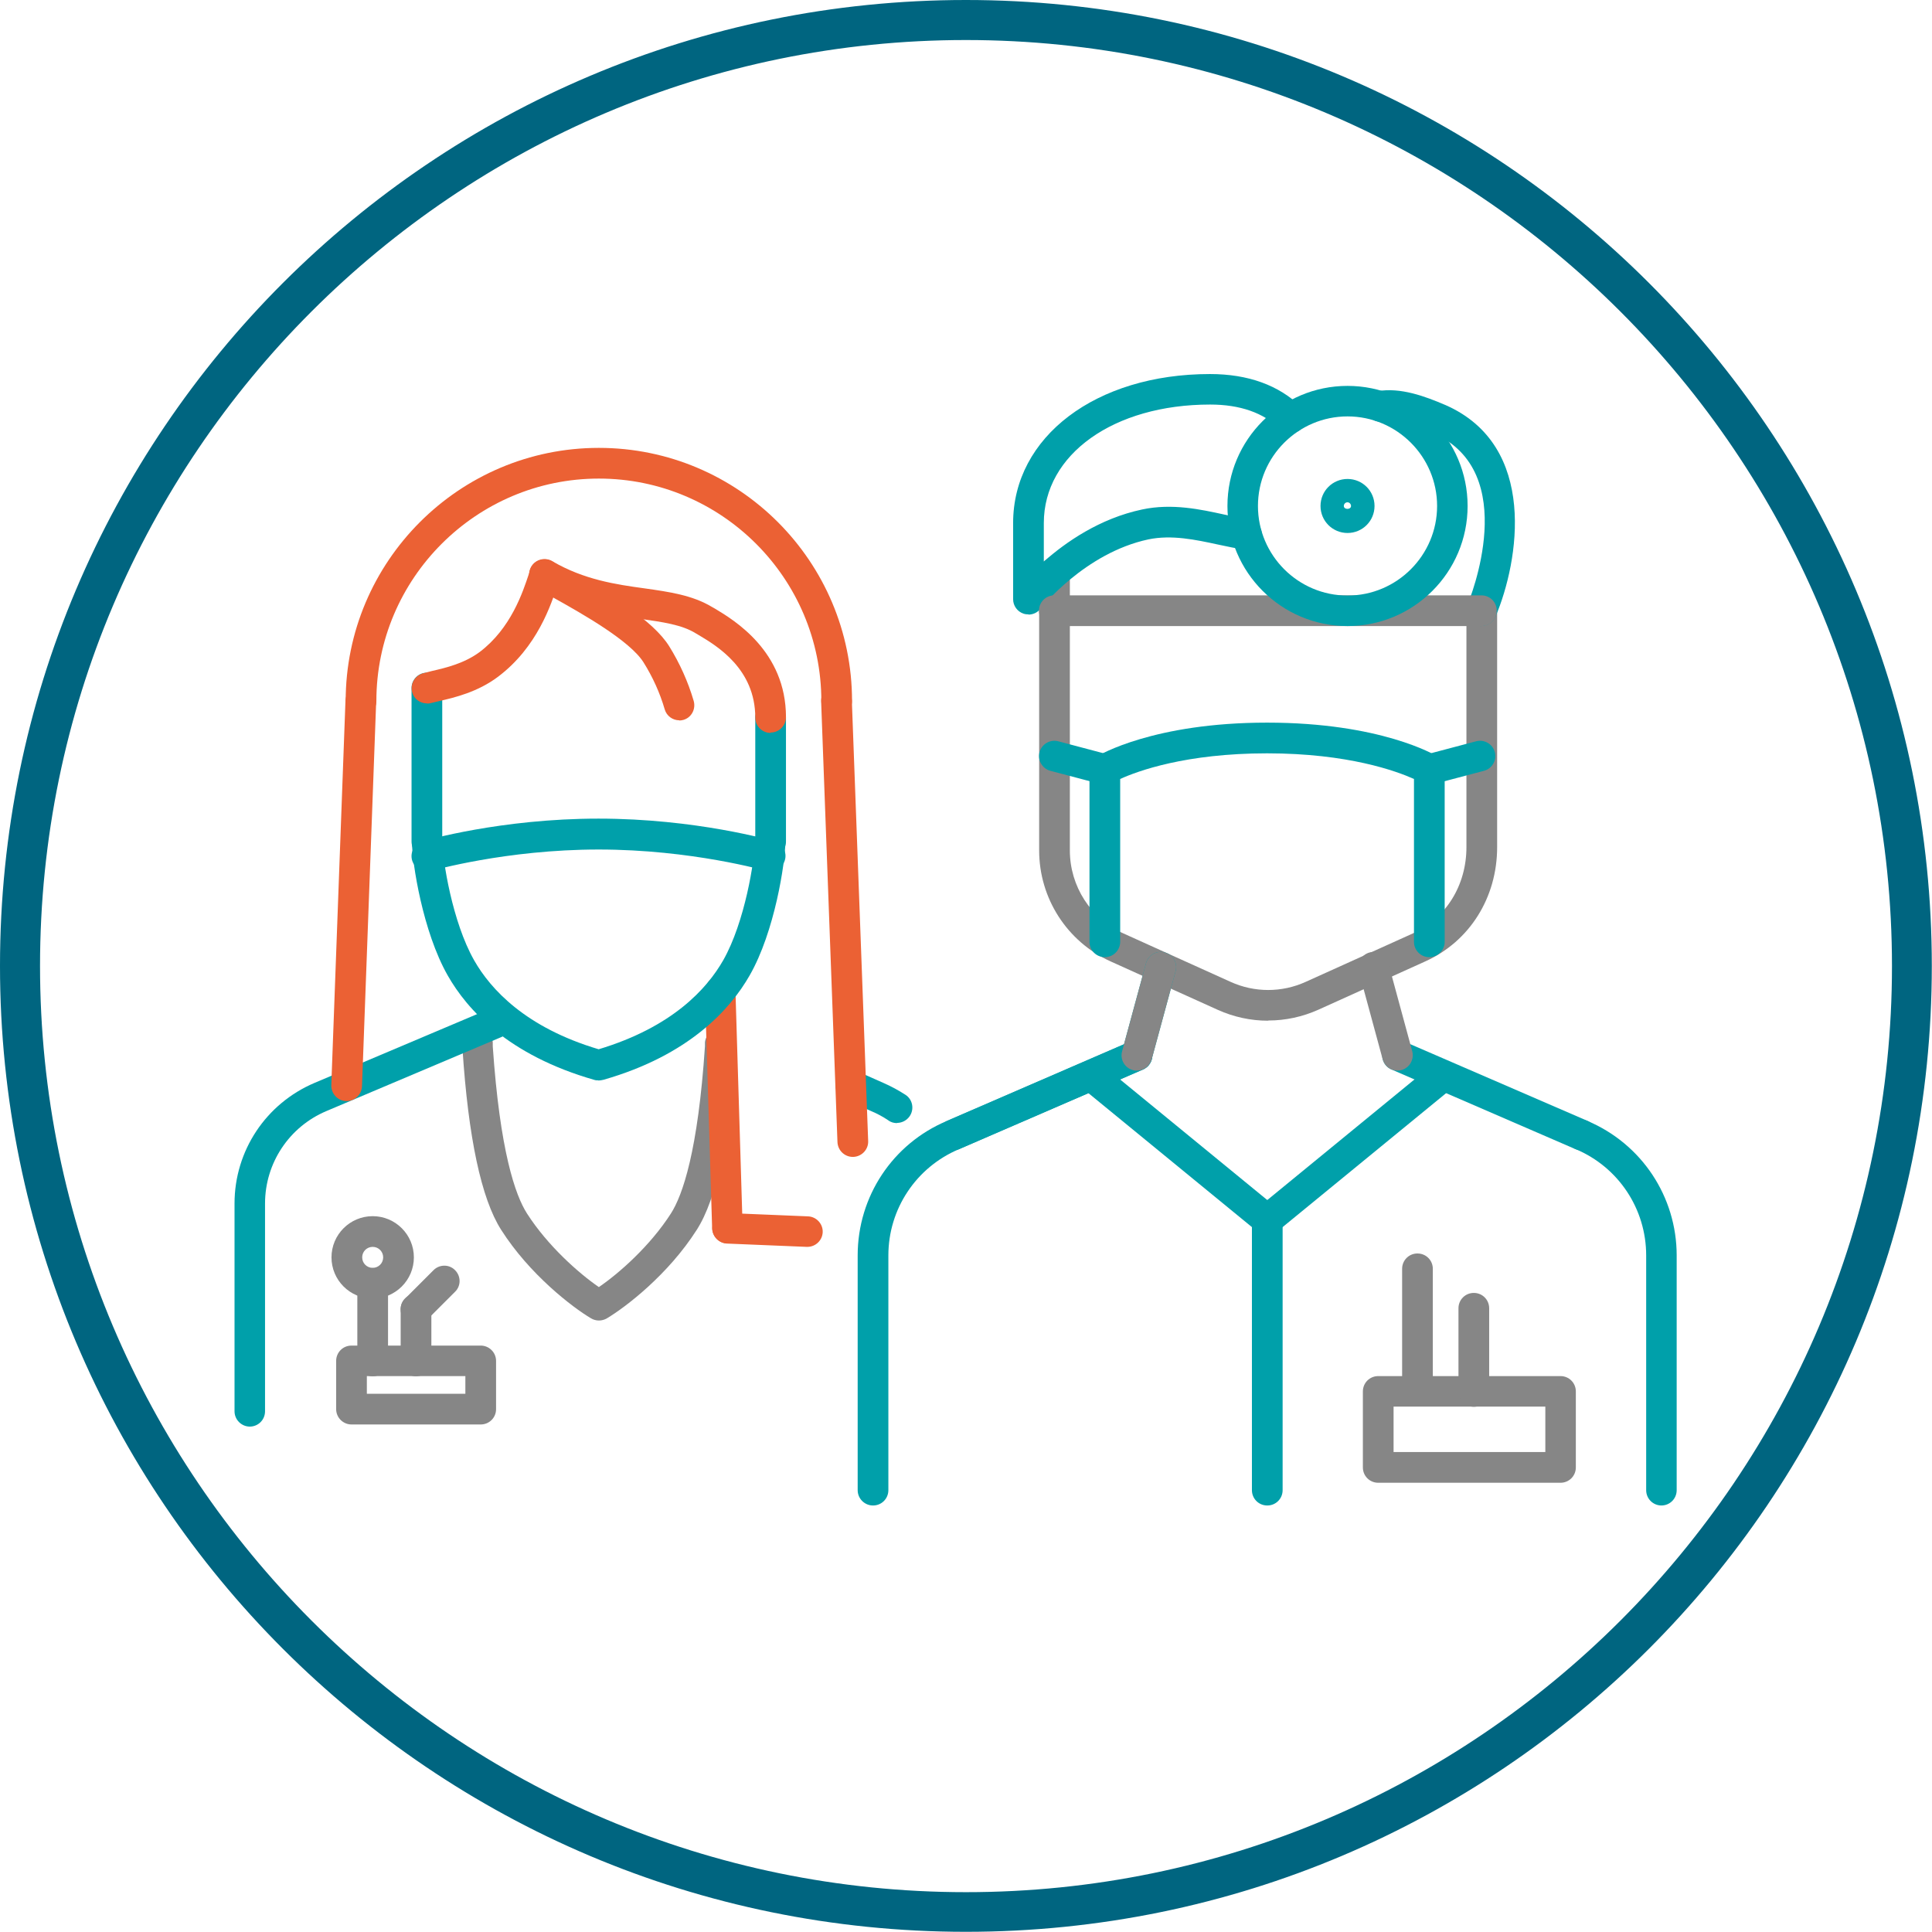 <?xml version="1.0" encoding="UTF-8"?><svg xmlns="http://www.w3.org/2000/svg" viewBox="0 0 99.43 99.43"><defs><style>.uuid-740fbf3e-43d4-4dde-a25c-ac7ab020d773{fill:#006580;}.uuid-22238c05-6e99-44a7-9345-ceac201fa497{fill:#eb6134;}.uuid-4002241a-cdd6-43a2-bf08-666e6800e954{fill:#00a0aa;}.uuid-5f077285-a8d8-46dc-bcbe-48338592d007{fill:#868686;}</style></defs><g id="uuid-fe5875f3-4ef3-4a73-ba70-adbbbf008c76"><path class="uuid-740fbf3e-43d4-4dde-a25c-ac7ab020d773" d="m49.71,2.06c26.28,0,47.66,21.38,47.66,47.66s-21.38,47.66-47.66,47.66S2.06,75.99,2.06,49.71,23.44,2.06,49.71,2.06m0-2.06C22.26,0,0,22.26,0,49.71s22.26,49.71,49.71,49.71,49.71-22.26,49.71-49.71S77.17,0,49.71,0h0Z"/></g><g id="uuid-d3579172-2460-4ffe-80c5-14e056593498"><path class="uuid-5f077285-a8d8-46dc-bcbe-48338592d007" d="m30.82,67.96c-.14,0-.28-.04-.4-.11-.96-.57-3.16-2.25-4.63-4.56-1.02-1.6-1.69-4.74-1.99-9.34v-.19c-.04-.43.28-.81.72-.84.43-.01.81.3.84.73v.2c.37,5.4,1.16,7.66,1.76,8.6,1.07,1.67,2.67,3.08,3.7,3.79,1.04-.71,2.64-2.12,3.71-3.79.6-.94,1.39-3.2,1.75-8.6v-.2c.04-.43.42-.75.85-.73.43.03.76.41.73.84v.19c-.31,4.6-.98,7.75-2,9.34-1.47,2.31-3.67,3.99-4.63,4.56-.12.07-.26.11-.4.11Z"/><path class="uuid-4002241a-cdd6-43a2-bf08-666e6800e954" d="m46.16,57.8c-.15,0-.31-.04-.44-.14-.28-.19-.58-.35-.89-.48l-1.36-.61c-.4-.18-.58-.64-.4-1.04.18-.4.64-.58,1.04-.4l1.35.6c.39.17.78.38,1.15.62.36.24.45.73.21,1.09-.15.22-.4.35-.65.35Z"/><path class="uuid-4002241a-cdd6-43a2-bf08-666e6800e954" d="m12.86,73.42c-.43,0-.79-.35-.79-.79v-10.69c0-2.72,1.62-5.15,4.12-6.21l9.03-3.82c.4-.17.86.02,1.03.42.17.4-.02.86-.42,1.03l-9.03,3.82c-1.92.81-3.16,2.68-3.16,4.76v10.69c0,.44-.35.79-.79.79Z"/><path class="uuid-4002241a-cdd6-43a2-bf08-666e6800e954" d="m39.66,44.1c-.43,0-.79-.35-.79-.79v-6.37c0-.43.35-.79.79-.79s.79.35.79.79v6.37c0,.43-.35.79-.79.79Z"/><path class="uuid-4002241a-cdd6-43a2-bf08-666e6800e954" d="m21.97,44.1c-.43,0-.79-.35-.79-.79v-7.9c0-.43.35-.79.79-.79s.79.35.79.79v7.9c0,.43-.35.79-.79.79Z"/><path class="uuid-22238c05-6e99-44a7-9345-ceac201fa497" d="m43.06,36.87c-.43,0-.79-.35-.79-.79,0-6.32-5.14-11.45-11.45-11.45s-11.45,5.14-11.45,11.45c0,.43-.35.79-.79.79s-.79-.35-.79-.79c0-7.18,5.84-13.03,13.03-13.03s13.03,5.84,13.03,13.03c0,.43-.35.79-.79.79Z"/><path class="uuid-22238c05-6e99-44a7-9345-ceac201fa497" d="m43.89,59.54c-.42,0-.77-.33-.79-.76l-.84-22.67c-.02-.43.32-.8.76-.82.45-.02.8.32.82.76l.84,22.67c.02.43-.32.8-.76.82,0,0-.02,0-.03,0Z"/><path class="uuid-22238c05-6e99-44a7-9345-ceac201fa497" d="m17.84,56.67s-.02,0-.03,0c-.43-.02-.77-.38-.76-.82l.73-19.8c.02-.43.37-.78.82-.76.43.02.77.38.76.82l-.73,19.8c-.02.42-.37.76-.79.76Z"/><path class="uuid-22238c05-6e99-44a7-9345-ceac201fa497" d="m21.97,36.2c-.35,0-.67-.23-.76-.58-.11-.42.14-.85.56-.97.14-.04.3-.07.47-.12.74-.17,1.65-.39,2.44-.97,1.62-1.22,2.23-3.1,2.53-4l.08-.24c.14-.41.58-.63,1-.49.41.14.63.59.49,1l-.07.22c-.34,1.06-1.06,3.26-3.08,4.78-1.05.79-2.24,1.07-3.02,1.25-.15.04-.3.07-.42.1-.07.02-.14.03-.21.03Z"/><path class="uuid-22238c05-6e99-44a7-9345-ceac201fa497" d="m39.66,37.72c-.43,0-.79-.35-.79-.79,0-2.5-1.96-3.68-2.9-4.24l-.17-.1c-.71-.44-1.71-.58-2.85-.74-1.53-.22-3.42-.48-5.33-1.61-.37-.22-.5-.7-.28-1.08.22-.37.7-.5,1.08-.28,1.64.96,3.29,1.2,4.75,1.4,1.27.18,2.46.35,3.46.95l.16.09c1,.6,3.66,2.2,3.66,5.59,0,.43-.35.79-.79.79Z"/><path class="uuid-22238c05-6e99-44a7-9345-ceac201fa497" d="m34.96,37.07c-.34,0-.65-.22-.75-.56-.25-.86-.62-1.67-1.09-2.42-.7-1.12-3.19-2.52-4.53-3.27-.45-.25-.8-.45-1-.58-.36-.24-.46-.73-.22-1.09.24-.36.73-.46,1.09-.22.17.12.49.3.89.52,2.11,1.19,4.25,2.47,5.09,3.81.54.87.97,1.82,1.26,2.81.12.42-.11.86-.53.98-.07.02-.15.03-.22.03Z"/><path class="uuid-22238c05-6e99-44a7-9345-ceac201fa497" d="m37.44,63.99c-.42,0-.77-.34-.79-.76l-.37-12.18c-.01-.43.33-.8.76-.81.45-.03.8.33.81.76l.37,12.18c.01.43-.33.8-.76.81h-.02Z"/><path class="uuid-22238c05-6e99-44a7-9345-ceac201fa497" d="m41.55,64.17s-.02,0-.03,0l-4.11-.17c-.43-.02-.77-.39-.75-.82.02-.43.37-.78.82-.75l4.11.17c.43.02.77.39.75.82-.02.42-.37.75-.79.75Z"/><path class="uuid-5f077285-a8d8-46dc-bcbe-48338592d007" d="m24.74,73.31h-6.65c-.43,0-.79-.35-.79-.79v-2.48c0-.44.35-.79.79-.79h6.65c.43,0,.79.35.79.79v2.48c0,.44-.35.79-.79.79Zm-5.86-1.58h5.07v-.91h-5.07v.91Z"/><path class="uuid-5f077285-a8d8-46dc-bcbe-48338592d007" d="m19.18,70.83c-.43,0-.79-.35-.79-.79v-3.99c0-.44.35-.79.79-.79s.79.35.79.79v3.99c0,.44-.35.79-.79.79Z"/><path class="uuid-5f077285-a8d8-46dc-bcbe-48338592d007" d="m21.41,70.83c-.43,0-.79-.35-.79-.79v-2.66c0-.44.35-.79.79-.79s.79.35.79.79v2.66c0,.44-.35.79-.79.79Z"/><path class="uuid-4002241a-cdd6-43a2-bf08-666e6800e954" d="m39.65,44.85c-.07,0-.15-.01-.22-.03-.04-.01-3.84-1.1-8.62-1.1s-8.58,1.09-8.62,1.1c-.42.12-.85-.12-.98-.54-.12-.42.12-.85.53-.98.16-.05,4.05-1.17,9.06-1.17s8.9,1.12,9.06,1.17c.42.12.66.56.53.98-.1.34-.41.57-.76.57Z"/><path class="uuid-5f077285-a8d8-46dc-bcbe-48338592d007" d="m19.18,66.83c-1.17,0-2.12-.95-2.12-2.12s.95-2.12,2.12-2.12,2.12.95,2.12,2.12-.95,2.12-2.12,2.12Zm0-2.66c-.3,0-.54.24-.54.54s.24.54.54.54.54-.24.54-.54-.24-.54-.54-.54Z"/><path class="uuid-5f077285-a8d8-46dc-bcbe-48338592d007" d="m21.41,68.17c-.2,0-.4-.08-.56-.23-.31-.31-.31-.81,0-1.11l1.46-1.46c.31-.31.81-.31,1.11,0,.31.31.31.81,0,1.11l-1.46,1.46c-.15.15-.36.23-.56.23Z"/><path class="uuid-4002241a-cdd6-43a2-bf08-666e6800e954" d="m30.8,55.6c-.07,0-.14,0-.2-.02-4.45-1.27-6.56-3.62-7.56-5.38-1.28-2.25-1.83-5.78-1.84-6.88,0-.43.35-.79.78-.79.4-.02.79.35.79.78,0,.94.51,4.14,1.63,6.11.84,1.48,2.64,3.46,6.41,4.58,3.79-1.14,5.57-3.11,6.41-4.58,1.12-1.97,1.62-5.17,1.63-6.11,0-.44.32-.78.79-.78.43,0,.78.36.78.79-.01,1.09-.55,4.63-1.84,6.88-1,1.75-3.12,4.11-7.52,5.37-.08.02-.19.04-.28.04Z"/><path class="uuid-4002241a-cdd6-43a2-bf08-666e6800e954" d="m44.93,77.48c-.43,0-.79-.35-.79-.79v-12.08c0-3.03,1.8-5.75,4.59-6.92l9.47-4.1c.4-.17.86.01,1.04.41.17.4-.01.86-.41,1.04l-9.47,4.1c-2.21.93-3.64,3.08-3.64,5.47v12.08c0,.44-.35.79-.79.79Z"/><path class="uuid-4002241a-cdd6-43a2-bf08-666e6800e954" d="m85.51,77.48c-.44,0-.79-.35-.79-.79v-12.08c0-2.39-1.42-4.54-3.63-5.47-.4-.17-.59-.63-.42-1.03.17-.4.63-.59,1.03-.42,2.79,1.18,4.59,3.9,4.59,6.92v12.08c0,.44-.35.79-.79.79Z"/><path class="uuid-5f077285-a8d8-46dc-bcbe-48338592d007" d="m65.25,52.53c-.88,0-1.76-.19-2.58-.56l-5.51-2.49c-2.24-1.01-3.68-3.25-3.68-5.71v-14.3c0-.43.35-.79.79-.79s.79.35.79.79v14.3c0,1.84,1.08,3.52,2.76,4.27l5.51,2.49c1.23.56,2.64.56,3.87,0l5.51-2.49c1.7-.77,2.76-2.47,2.76-4.44v-12.17c0-.43.35-.79.79-.79s.79.35.79.79v12.17c0,2.59-1.41,4.84-3.68,5.87l-5.51,2.49c-.82.37-1.7.56-2.58.56Z"/><path class="uuid-4002241a-cdd6-43a2-bf08-666e6800e954" d="m52.93,31.62c-.09,0-.17-.01-.26-.04-.32-.11-.53-.41-.53-.74v-3.92c0-4.44,4.26-7.67,10.13-7.67,1.96,0,3.54.57,4.7,1.7.31.3.32.8.01,1.11-.3.31-.8.31-1.11.01-.85-.83-2.06-1.25-3.59-1.25-4.96,0-8.56,2.56-8.56,6.1v1.98c1.13-1,2.88-2.22,5.06-2.68,1.54-.33,3.03,0,4.22.26.45.1.88.19,1.25.24.43.05.74.45.68.88-.05.43-.44.74-.88.68-.44-.05-.9-.16-1.39-.26-1.11-.24-2.36-.51-3.56-.26-3.28.7-5.53,3.54-5.55,3.57-.15.19-.38.3-.62.3Z"/><path class="uuid-4002241a-cdd6-43a2-bf08-666e6800e954" d="m76.24,32.22c-.1,0-.2-.02-.3-.06-.4-.17-.59-.63-.42-1.03.12-.28,2.8-6.84-1.75-8.83-1.21-.53-1.99-.71-2.61-.61-.43.07-.83-.22-.91-.65-.07-.43.22-.83.65-.91,1.18-.2,2.43.26,3.5.72,4.77,2.1,3.77,8.04,2.57,10.88-.13.3-.42.48-.73.48Z"/><path class="uuid-5f077285-a8d8-46dc-bcbe-48338592d007" d="m80.31,76.31h-9.38c-.44,0-.79-.35-.79-.79v-3.91c0-.44.35-.79.79-.79h9.38c.44,0,.79.35.79.79v3.91c0,.44-.35.79-.79.79Zm-8.59-1.58h7.81v-2.34h-7.81v2.34Z"/><path class="uuid-5f077285-a8d8-46dc-bcbe-48338592d007" d="m72.95,72.05c-.44,0-.79-.35-.79-.79v-5.96c0-.44.35-.79.79-.79s.79.35.79.79v5.96c0,.44-.35.79-.79.79Z"/><path class="uuid-5f077285-a8d8-46dc-bcbe-48338592d007" d="m75.85,72.4c-.44,0-.79-.35-.79-.79v-4.28c0-.44.35-.79.79-.79s.79.35.79.79v4.28c0,.44-.35.79-.79.79Z"/><path class="uuid-4002241a-cdd6-43a2-bf08-666e6800e954" d="m65.22,63.57c-.18,0-.35-.06-.5-.18l-9.02-7.39c-.34-.28-.39-.77-.11-1.11.27-.34.77-.39,1.11-.11l9.02,7.39c.34.28.39.77.11,1.11-.16.19-.38.29-.61.29Z"/><path class="uuid-4002241a-cdd6-43a2-bf08-666e6800e954" d="m65.22,63.57c-.23,0-.45-.1-.61-.29-.28-.34-.23-.83.11-1.11l9.02-7.39c.34-.28.83-.23,1.11.11.28.34.23.83-.11,1.11l-9.02,7.39c-.15.12-.32.18-.5.18Z"/><path class="uuid-4002241a-cdd6-43a2-bf08-666e6800e954" d="m65.22,77.48c-.44,0-.79-.35-.79-.79v-13.92c0-.44.35-.79.79-.79s.79.35.79.79v13.92c0,.44-.35.79-.79.79Z"/><path class="uuid-4002241a-cdd6-43a2-bf08-666e6800e954" d="m69.35,27.43c-.77,0-1.39-.62-1.39-1.39s.62-1.39,1.39-1.39,1.39.62,1.39,1.39-.62,1.39-1.39,1.39Zm0-1.58c-.1,0-.19.08-.19.19,0,.2.37.2.37,0,0-.1-.08-.19-.19-.19Z"/><path class="uuid-5f077285-a8d8-46dc-bcbe-48338592d007" d="m76.24,32.22h-21.98c-.44,0-.79-.35-.79-.79s.35-.79.79-.79h21.98c.44,0,.79.35.79.79s-.35.79-.79.79Z"/><path class="uuid-4002241a-cdd6-43a2-bf08-666e6800e954" d="m58.51,55.1c-.07,0-.14,0-.21-.03-.42-.11-.67-.55-.55-.97l1.23-4.53c.11-.42.55-.67.97-.55.42.11.67.55.55.97l-1.23,4.53c-.1.35-.41.58-.76.58Z"/><path class="uuid-4002241a-cdd6-43a2-bf08-666e6800e954" d="m49.04,59.2c-.31,0-.6-.18-.72-.47-.17-.4.01-.86.41-1.04l9.47-4.1c.4-.17.86.01,1.04.41.17.4-.01.86-.41,1.04l-9.47,4.1c-.1.04-.21.06-.31.06Z"/><path class="uuid-5f077285-a8d8-46dc-bcbe-48338592d007" d="m58.51,55.1c-.07,0-.14,0-.21-.03-.42-.11-.67-.55-.55-.97l1.23-4.53c.11-.42.55-.67.97-.55.42.11.67.55.55.97l-1.23,4.53c-.1.35-.41.58-.76.58Z"/><path class="uuid-4002241a-cdd6-43a2-bf08-666e6800e954" d="m81.39,59.2c-.1,0-.21-.02-.31-.06l-9.47-4.1c-.4-.17-.58-.64-.41-1.04.17-.4.63-.58,1.04-.41l9.47,4.1c.4.17.58.64.41,1.04-.13.3-.42.47-.72.47Z"/><path class="uuid-5f077285-a8d8-46dc-bcbe-48338592d007" d="m71.92,55.1c-.35,0-.66-.23-.76-.58l-1.23-4.53c-.11-.42.13-.85.55-.97.42-.11.85.13.97.55l1.23,4.53c.11.42-.13.85-.55.97-.07.02-.14.03-.21.03Z"/><path class="uuid-4002241a-cdd6-43a2-bf08-666e6800e954" d="m73.56,49.26c-.44,0-.79-.35-.79-.79v-8.38c-.89-.4-3.38-1.32-7.56-1.32s-6.66.91-7.56,1.32v8.38c0,.43-.35.79-.79.79s-.79-.35-.79-.79v-8.87c0-.27.14-.53.38-.67.12-.07,2.92-1.74,8.76-1.74s8.64,1.66,8.76,1.74c.23.14.38.4.38.67v8.87c0,.43-.35.79-.79.79Z"/><path class="uuid-4002241a-cdd6-43a2-bf08-666e6800e954" d="m56.87,40.39c-.07,0-.13,0-.2-.03l-2.61-.69c-.42-.11-.67-.54-.56-.96.11-.42.55-.67.96-.56l2.61.69c.42.11.67.54.56.96-.09.35-.41.59-.76.59Z"/><path class="uuid-4002241a-cdd6-43a2-bf08-666e6800e954" d="m73.56,40.39c-.35,0-.67-.23-.76-.59-.11-.42.14-.85.56-.96l2.61-.69c.42-.11.85.14.96.56.11.42-.14.85-.56.96l-2.61.69c-.07.02-.13.03-.2.03Z"/><path class="uuid-4002241a-cdd6-43a2-bf08-666e6800e954" d="m63.17,26.04c0-3.41,2.77-6.18,6.18-6.18s6.18,2.77,6.18,6.18-2.77,6.18-6.18,6.18m0,0c-3.41,0-6.18-2.77-6.18-6.18m6.18-4.61c-2.54,0-4.61,2.07-4.61,4.61s2.07,4.61,4.61,4.61,4.61-2.07,4.61-4.61-2.07-4.61-4.61-4.61Z"/></g></svg>